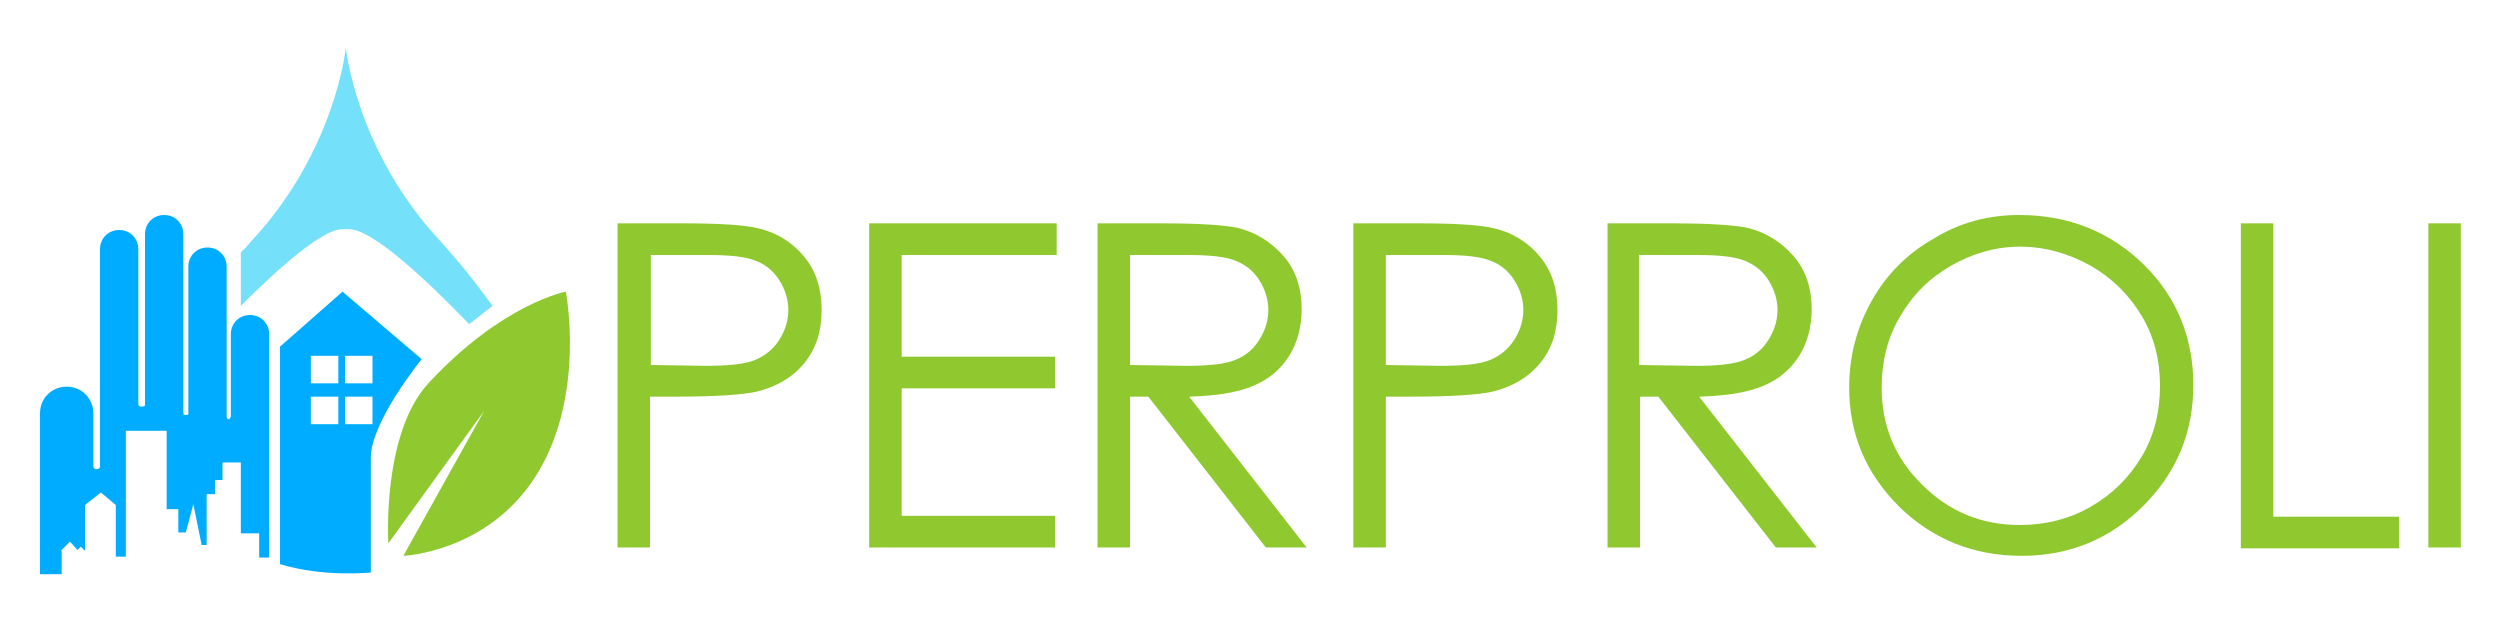 <?xml version="1.0" encoding="utf-8"?>
<!-- Generator: Adobe Illustrator 21.0.0, SVG Export Plug-In . SVG Version: 6.00 Build 0)  -->
<svg version="1.1" id="Layer_1" xmlns="http://www.w3.org/2000/svg" xmlns:xlink="http://www.w3.org/1999/xlink" x="0px" y="0px"
	 viewBox="0 0 300 74.5" style="enable-background:new 0 0 300 74.5;" xml:space="preserve">
<style type="text/css">
	.st0{fill:#8FC92F;}
	.st1{fill:#75E0FA;}
	.st2{fill:#00ACFF;}
</style>
<g>
	<g>
		<path class="st0" d="M58.1,49.3L46.6,65.2c0,0-0.8-13.1,4.8-19.2c8.9-9.6,16.5-11,16.5-11s2.4,12.3-3.4,21.8s-16.1,9.9-16.1,9.9
			L58.1,49.3z"/>
		<path class="st1" d="M52.9,29C42.7,18.1,41.5,5.7,41.5,5.7S40.3,18.1,30.1,29c-0.4,0.5-0.8,0.9-1.2,1.3v6.4
			c4.6-4.6,9.8-9.2,12.2-9.2h0.4h0.4c2.8,0,9.4,6.2,14.4,11.4l2.8-2.2C57.6,34.6,55.6,32,52.9,29z"/>
		<path class="st2" d="M7.3,66.1l1.1-1.1L9.3,66l0.4-0.4l0.5,0.5v-5.5l1.9-1.5l1.8,1.5v6.2h1.2V51.7H20v9.4h1.4v2.8h0.9l0.9-3.4
			l1,4.9h0.6v-6.1h1v-1.7h0.9v-2.1h2.2V64h2.2v2.9h1.2V40.1c0-1.3-1-2.3-2.3-2.3c-1.3,0-2.3,1-2.3,2.3V50c0,0-0.1,0.3-0.3,0.3
			s-0.2-0.3-0.2-0.3v-18c0-1.3-1-2.3-2.3-2.3c-1.3,0-2.3,1-2.3,2.3v17.7c0,0,0,0.1-0.3,0.1c-0.3,0-0.3-0.2-0.3-0.2V28.1
			c0-1.3-1-2.3-2.3-2.3c-1.3,0-2.3,1-2.3,2.3v20.5c0,0.1-0.1,0.2-0.4,0.2c-0.2,0-0.3-0.1-0.4-0.2V29.9c0-1.3-1-2.3-2.3-2.3
			s-2.3,1-2.3,2.3V56c0,0.1-0.1,0.3-0.4,0.3c-0.4,0-0.4-0.3-0.4-0.4v-6.3c0-1.8-1.4-3.2-3.2-3.2s-3.2,1.4-3.2,3.2V56v5.4v7.5h2.6
			V66.1z"/>
		<path class="st2" d="M41.1,35c0,0-3.3,2.9-7.5,6.6v26.1c5.3,1.6,10.9,1,10.9,1s0-9.5,0-13.8c0-4.3,6.1-11.8,6.1-11.8L41.1,35z
			 M40.6,50.9h-3.3v-3.3h3.3V50.9z M40.6,46h-3.3v-3.3h3.3V46z M44.7,50.9h-3.3v-3.3h3.3V50.9z M41.4,46v-3.3h3.3V46H41.4z"/>
	</g>
	<g>
		<path class="st0" d="M74.1,26.8h7.8c4.5,0,7.5,0.2,9.1,0.6c2.2,0.5,4.1,1.7,5.5,3.4c1.4,1.7,2.1,3.8,2.1,6.4
			c0,2.6-0.7,4.7-2.1,6.4c-1.4,1.7-3.3,2.8-5.7,3.4c-1.8,0.4-5.1,0.6-10,0.6h-2.8v18.1h-3.9V26.8z M78.1,30.6v13.2l6.6,0.1
			c2.7,0,4.7-0.2,5.9-0.7c1.2-0.5,2.2-1.3,2.9-2.4c0.7-1.1,1.1-2.3,1.1-3.6c0-1.3-0.4-2.5-1.1-3.6c-0.7-1.1-1.7-1.9-2.8-2.3
			c-1.2-0.5-3.1-0.7-5.7-0.7H78.1z"/>
		<path class="st0" d="M104.3,26.8h22.5v3.8h-18.6v12.2h18.4v3.8h-18.4v15.3h18.4v3.8h-22.3V26.8z"/>
		<path class="st0" d="M131.6,26.8h7.8c4.4,0,7.3,0.2,8.9,0.5c2.3,0.5,4.2,1.7,5.7,3.4c1.5,1.7,2.2,3.9,2.2,6.4c0,2.1-0.5,4-1.5,5.6
			c-1,1.6-2.4,2.8-4.3,3.6c-1.9,0.8-4.4,1.2-7.7,1.3l14.1,18.1h-4.9l-14.1-18.1h-2.2v18.1h-3.9V26.8z M135.6,30.6v13.2l6.8,0.1
			c2.6,0,4.6-0.2,5.8-0.7c1.3-0.5,2.2-1.3,2.9-2.4c0.7-1.1,1.1-2.3,1.1-3.6c0-1.3-0.4-2.5-1.1-3.6c-0.7-1.1-1.6-1.8-2.8-2.3
			c-1.2-0.5-3.1-0.7-5.8-0.7H135.6z"/>
		<path class="st0" d="M162.4,26.8h7.8c4.5,0,7.5,0.2,9.1,0.6c2.2,0.5,4.1,1.7,5.5,3.4c1.4,1.7,2.1,3.8,2.1,6.4
			c0,2.6-0.7,4.7-2.1,6.4c-1.4,1.7-3.3,2.8-5.7,3.4c-1.8,0.4-5.1,0.6-10,0.6h-2.8v18.1h-3.9V26.8z M166.3,30.6v13.2l6.6,0.1
			c2.7,0,4.7-0.2,5.9-0.7c1.2-0.5,2.2-1.3,2.9-2.4c0.7-1.1,1.1-2.3,1.1-3.6c0-1.3-0.4-2.5-1.1-3.6c-0.7-1.1-1.7-1.9-2.8-2.3
			c-1.2-0.5-3.1-0.7-5.7-0.7H166.3z"/>
		<path class="st0" d="M192.8,26.8h7.8c4.4,0,7.3,0.2,8.9,0.5c2.3,0.5,4.2,1.7,5.7,3.4c1.5,1.7,2.2,3.9,2.2,6.4c0,2.1-0.5,4-1.5,5.6
			c-1,1.6-2.4,2.8-4.3,3.6c-1.9,0.8-4.4,1.2-7.7,1.3l14.1,18.1h-4.9l-14.1-18.1h-2.2v18.1h-3.9V26.8z M196.7,30.6v13.2l6.8,0.1
			c2.6,0,4.6-0.2,5.8-0.7c1.3-0.5,2.2-1.3,2.9-2.4c0.7-1.1,1.1-2.3,1.1-3.6c0-1.3-0.4-2.5-1.1-3.6c-0.7-1.1-1.6-1.8-2.8-2.3
			c-1.2-0.5-3.1-0.7-5.8-0.7H196.7z"/>
		<path class="st0" d="M242.3,25.8c5.9,0,10.9,2,14.9,5.9c4,3.9,6,8.8,6,14.5c0,5.7-2,10.5-6,14.5c-4,4-8.9,6-14.6,6
			c-5.8,0-10.7-2-14.7-5.9c-4-4-6-8.7-6-14.3c0-3.7,0.9-7.2,2.7-10.4c1.8-3.2,4.3-5.7,7.5-7.5C235.2,26.7,238.6,25.8,242.3,25.8z
			 M242.4,29.6c-2.9,0-5.7,0.8-8.3,2.3c-2.6,1.5-4.6,3.5-6.1,6.1c-1.5,2.5-2.2,5.4-2.2,8.5c0,4.6,1.6,8.5,4.9,11.7
			c3.2,3.2,7.1,4.8,11.7,4.8c3,0,5.9-0.7,8.5-2.2c2.6-1.5,4.6-3.5,6.1-6c1.5-2.5,2.2-5.4,2.2-8.5c0-3.1-0.7-5.9-2.2-8.4
			c-1.5-2.5-3.5-4.5-6.1-6C248.2,30.4,245.4,29.6,242.4,29.6z"/>
		<path class="st0" d="M268.9,26.8h3.9V62h15.1v3.8h-19V26.8z"/>
		<path class="st0" d="M291.4,26.8h3.9v38.9h-3.9V26.8z"/>
	</g>
</g>
</svg>

